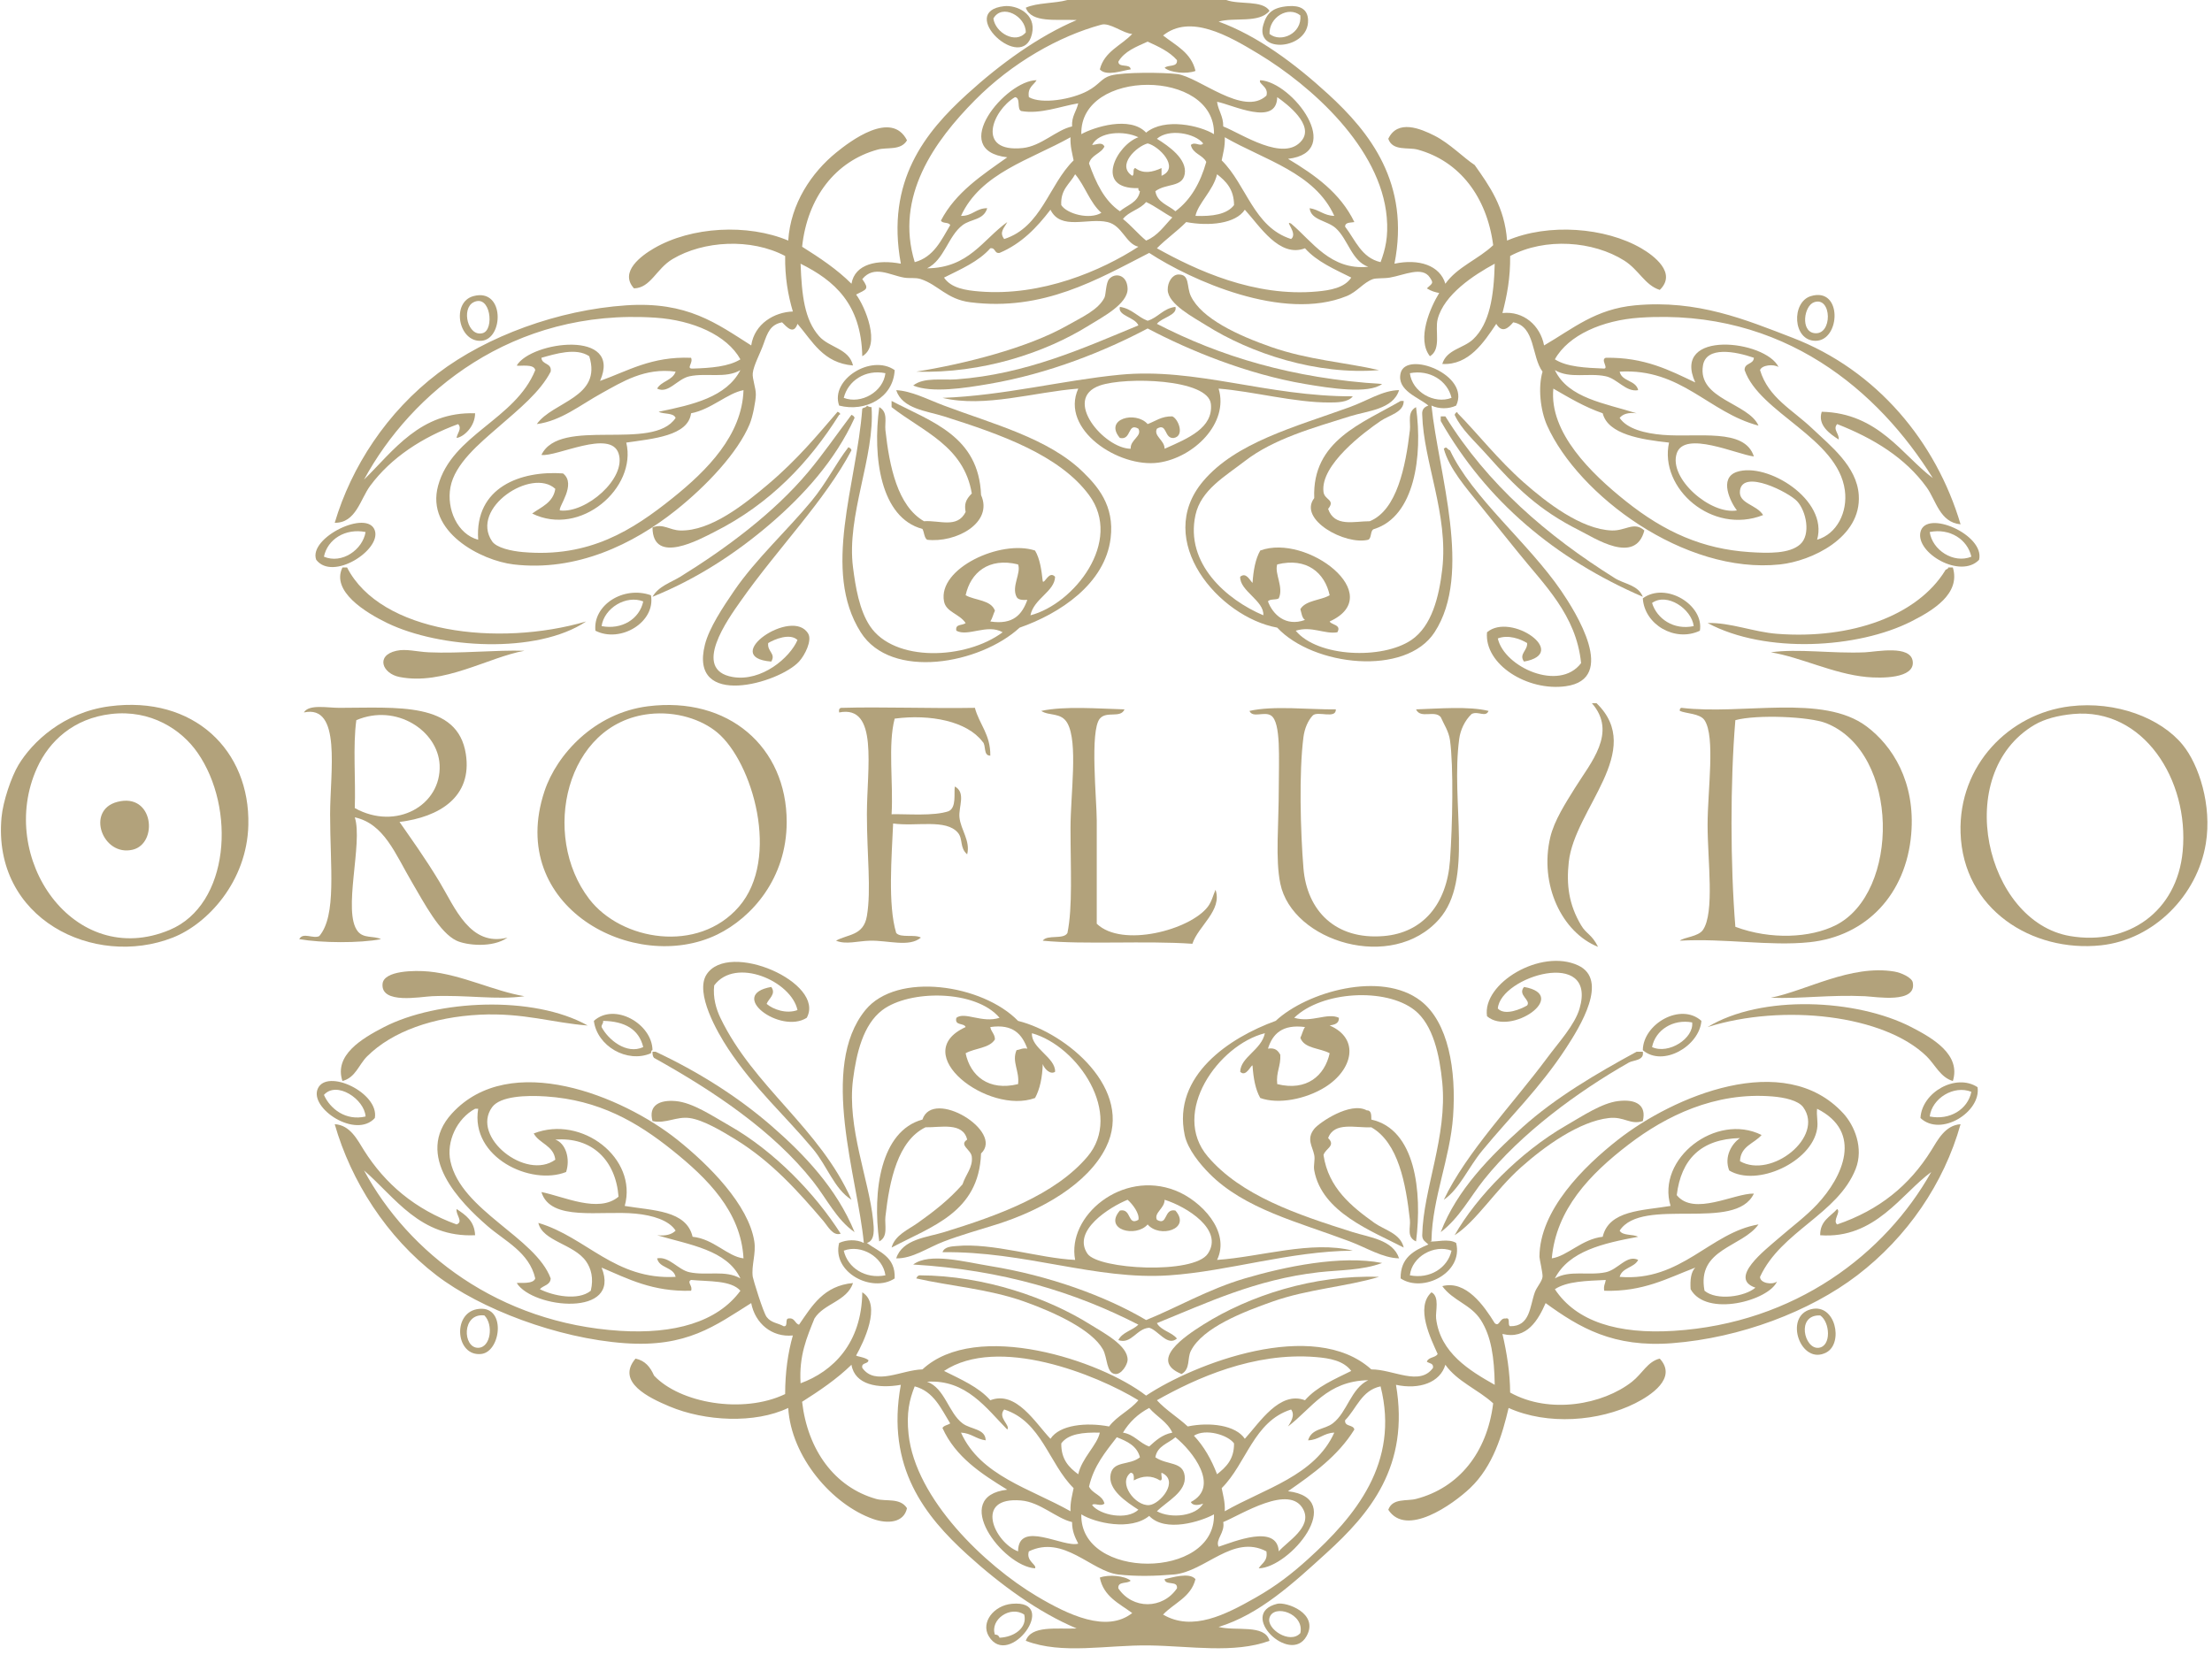 <?xml version="1.0" encoding="UTF-8"?>
<svg xmlns="http://www.w3.org/2000/svg" xmlns:xlink="http://www.w3.org/1999/xlink" version="1.1" id="Capa_1" x="0px" y="0px" width="353.48px" height="264.494px" viewBox="0 0 353.48 264.494" xml:space="preserve">
<g>
	<g>
		<path fill-rule="evenodd" clip-rule="evenodd" fill="#B2A27B" d="M160.472,0.986c1.921-0.209,5.192,1.16,4.437,4.437    C163.421,11.873,152.733,1.829,160.472,0.986z M158.746,2.958c0.305,2.273,3.559,4.167,5.176,2.218    C163.937,2.591,160.114,0.509,158.746,2.958z"></path>
		<path fill-rule="evenodd" clip-rule="evenodd" fill="#B2A27B" d="M205.827,0.986c1.854-0.15,3.146,0.42,3.204,2.219    c0.156,4.751-8.559,5.482-7.148,0.739C202.416,2.154,203.299,1.191,205.827,0.986z M202.869,5.423    c1.824,1.47,5.209-0.072,4.93-2.958C205.892,0.912,202.778,2.725,202.869,5.423z"></path>
		<path fill-rule="evenodd" clip-rule="evenodd" fill="#B2A27B" d="M146.421,59.406c7.564-1.215,17.766-3.748,24.157-7.395    c2.248-1.283,4.924-2.455,5.916-4.437c0.241-0.482,0.215-2.344,0.739-2.958c0.929-1.086,2.866-0.748,2.958,1.479    c0.102,2.481-4.115,4.638-6.163,5.916C167.038,56.376,156.95,59.739,146.421,59.406z"></path>
		<path fill-rule="evenodd" clip-rule="evenodd" fill="#B2A27B" d="M220.371,59.16c-9.928,0.845-20.518-2.684-27.608-7.149    c-2.01-1.265-6.105-3.389-6.162-5.669c-0.031-1.238,0.729-2.455,1.726-2.465c1.862-0.019,1.244,1.918,1.972,3.451    c1.71,3.604,7.558,6.295,12.818,8.134C209.035,57.532,214.98,57.923,220.371,59.16z"></path>
		<path fill-rule="evenodd" clip-rule="evenodd" fill="#B2A27B" d="M75.675,47.328c5.01-1.328,4.824,6.921,1.232,7.148    C73.223,54.709,72.073,48.282,75.675,47.328z M77.154,53.244c1.888-0.543,1.234-6.291-1.479-4.93    C73.66,49.325,74.771,53.93,77.154,53.244z"></path>
		<path fill-rule="evenodd" clip-rule="evenodd" fill="#B2A27B" d="M289.391,47.328c5.065-1.511,4.747,7.135,0.739,7.148    C286.447,54.489,286.223,48.272,289.391,47.328z M289.884,53.244c3.014,0.483,2.88-5.961,0-4.93    C288.275,48.89,287.712,52.896,289.884,53.244z"></path>
		<path fill-rule="evenodd" clip-rule="evenodd" fill="#B2A27B" d="M178.959,49.053c1.934,0.285,2.816,1.621,4.437,2.219    c1.697-0.521,2.462-1.975,4.438-2.219c0.369,1.334-2.196,1.703-2.958,2.712c10.028,5.172,21.654,8.747,35.988,9.613    c-2.168,1.645-8.297,0.682-12.324,0c-9.21-1.558-18.489-5.353-25.144-8.874c-6.769,3.587-15.755,7.235-25.39,8.874    c-3.912,0.666-9.116,1.476-12.078,0.247c1.668-1.365,4.664-0.821,6.902-0.986c11.193-0.828,20.392-5.041,29.087-8.627    C181.388,50.691,178.568,50.487,178.959,49.053z"></path>
		<path fill-rule="evenodd" clip-rule="evenodd" fill="#B2A27B" d="M134.096,64.83c-1.472-4.156,5.146-8.28,8.874-5.669    C142.752,63.605,138.253,65.91,134.096,64.83z M134.835,63.597c2.793,1.063,6.306-0.968,6.656-3.944    C138.269,58.998,135.502,60.879,134.835,63.597z"></path>
		<path fill-rule="evenodd" clip-rule="evenodd" fill="#B2A27B" d="M142.477,64.09c6.425,3.354,13.933,5.623,14.297,15.037    c2.002,4.455-4.047,7.7-8.627,7.148c-0.474-0.348-0.446-1.197-0.739-1.726c-6.715-1.781-7.989-11.522-6.902-19.473    c1.457,0.832,0.845,2.434,0.986,3.697c0.644,5.779,1.921,12.088,6.162,14.543c2.501-0.183,5.322,1.188,6.655-1.479    c-0.222-1.23-0.028-1.939,0.986-2.958c-1.271-7.603-7.845-9.904-12.818-13.804C142.477,64.747,142.477,64.418,142.477,64.09z"></path>
		<path fill-rule="evenodd" clip-rule="evenodd" fill="#B2A27B" d="M224.314,64.09c0.019,1.827-2.284,2.242-3.697,3.205    c-2.64,1.797-9.665,7.039-9.12,11.339c0.167,1.32,1.955,1.218,0.739,2.711c1.023,2.973,4.179,1.961,6.655,1.972    c4.348-1.787,5.727-8.744,6.409-14.543c0.157-1.333-0.467-2.909,0.986-3.697c1.093,7.896-0.25,17.451-6.656,19.473    c-0.738,0.166-0.373,1.435-0.985,1.726c-3.672,0.923-11.262-3.245-8.628-6.656c-0.374-9.217,7.719-11.964,13.804-15.529    C223.986,64.09,224.15,64.09,224.314,64.09z"></path>
		<path fill-rule="evenodd" clip-rule="evenodd" fill="#B2A27B" d="M133.849,65.815c0.283,0.087,0.625,0.434,0.247,0.493    c-4.716,7.511-11.002,14.234-19.966,18.734c-2.192,1.101-9.835,5.388-9.86-0.74c1.72-0.66,2.702,0.446,4.437,0.493    c4.899,0.134,10.362-4.275,14.05-7.395C127.462,73.421,130.735,69.429,133.849,65.815z"></path>
		<path fill-rule="evenodd" clip-rule="evenodd" fill="#B2A27B" d="M262.769,84.796c-1.435,5.541-7.961,1.199-10.353,0    c-6.564-3.291-10.166-6.883-14.79-12.079c-2.027-2.277-4.097-4.063-5.177-6.409c0.087-0.283,0.434-0.625,0.493-0.247    c3.181,3.22,6.431,7.417,10.6,11.092c3.499,3.085,9.122,7.491,14.05,7.642C259.782,84.863,261.12,83.298,262.769,84.796z"></path>
		<path fill-rule="evenodd" clip-rule="evenodd" fill="#B2A27B" d="M136.067,66.309c0.22,0.109,0.441,0.216,0.493,0.493    c-3.086,6.813-8.185,12.41-13.557,17.009c-5.366,4.594-11.688,8.755-18.734,11.585c0.981-1.711,2.951-2.286,4.437-3.205    c7.223-4.465,14.969-10.192,20.459-16.762C131.547,72.579,133.68,69.475,136.067,66.309z"></path>
		<path fill-rule="evenodd" clip-rule="evenodd" fill="#B2A27B" d="M230.23,66.555c0.247,0,0.493,0,0.739,0    c6.759,10.887,16.173,19.022,27.115,25.883c1.461,0.916,3.707,1.063,4.438,2.958c-14.045-6.086-24.972-15.291-32.292-28.101    C230.23,67.048,230.23,66.801,230.23,66.555z"></path>
		<path fill-rule="evenodd" clip-rule="evenodd" fill="#B2A27B" d="M135.575,71.485c0.219,0.109,0.44,0.216,0.492,0.493    c-4.268,8.092-11.803,15.688-17.748,24.157c-1.944,2.77-7.87,10.936-1.232,12.079c4.611,0.794,9.157-3.087,10.353-5.916    c-1.198-1.146-3.686-0.116-4.684,0.493c-0.166,1.397,1.269,1.666,0.493,2.958c-8.405-0.672,3.432-8.821,5.916-4.437    c0.607,1.071-0.508,3.379-1.479,4.437c-3.173,3.456-17.657,7.638-15.037-2.711c0.682-2.692,2.889-6.004,4.684-8.628    c3.432-5.02,8.482-9.648,12.325-14.297C132.076,77.189,133.532,74.131,135.575,71.485z"></path>
		<path fill-rule="evenodd" clip-rule="evenodd" fill="#B2A27B" d="M237.626,101.065c3.82-3.254,13.295,3.368,5.916,4.684    c-0.881-1.186,0.596-1.768,0.492-2.958c-1.09-0.678-3.047-1.38-4.683-0.74c1.03,4.601,9.834,8.565,13.311,3.944    c-0.782-7.733-5.918-12.521-10.106-17.748c-1.874-2.338-3.983-4.916-6.162-7.642c-2.076-2.597-4.81-5.69-5.67-8.874    c0.503-0.495,0.483,0.109,0.986,0.247c3.508,7.5,12.509,14.77,17.748,22.431c2.334,3.414,9.121,14.139,0.739,15.283    C244.071,110.529,237.165,106.2,237.626,101.065z"></path>
		<path fill-rule="evenodd" clip-rule="evenodd" fill="#B2A27B" d="M50.532,89.479c-1.312-3.517,8.207-8.16,9.367-4.684    C60.937,87.905,53.167,92.933,50.532,89.479z M51.765,88.986c2.887,1.213,6.192-1.121,6.655-3.944    C55.216,84.405,52.337,86.175,51.765,88.986z"></path>
		<path fill-rule="evenodd" clip-rule="evenodd" fill="#B2A27B" d="M316.259,89.479c-2.956,3.112-10.151-1.084-9.367-4.437    C307.759,81.342,317.235,85.504,316.259,89.479z M308.371,85.042c0.408,2.878,3.817,5.108,6.655,3.944    C314.409,86.221,311.585,84.396,308.371,85.042z"></path>
		<path fill-rule="evenodd" clip-rule="evenodd" fill="#B2A27B" d="M93.67,99.339c-7.892,5.271-23.367,4.329-31.798,0.247    c-3.416-1.654-9.006-5.071-7.148-8.874c0.246,0,0.493,0,0.739,0C60.828,101.182,79.576,103.453,93.67,99.339z"></path>
		<path fill-rule="evenodd" clip-rule="evenodd" fill="#B2A27B" d="M312.068,90.712c1.267,4.218-3.193,6.874-6.655,8.627    c-8.507,4.309-23.288,5.217-32.538,0.247c3.604-0.109,7.354,1.438,11.093,1.726c11.917,0.918,22.435-2.926,26.868-10.106    c0.062-0.268,0.49-0.167,0.493-0.493C311.575,90.712,311.822,90.712,312.068,90.712z"></path>
		<path fill-rule="evenodd" clip-rule="evenodd" fill="#B2A27B" d="M104.023,95.149c0.772,4.319-4.893,7.695-8.874,5.669    C94.717,96.734,99.616,93.584,104.023,95.149z M96.135,100.079c3.228,0.626,6.061-1.13,6.656-3.944    C100.037,95.055,96.547,97.205,96.135,100.079z"></path>
		<path fill-rule="evenodd" clip-rule="evenodd" fill="#B2A27B" d="M271.643,100.818c-3.97,1.883-8.858-0.966-9.12-5.176    C266.218,92.941,272.345,96.729,271.643,100.818z M264.001,96.381c0.769,2.533,3.483,4.384,6.655,3.698    C270.325,97.334,266.376,94.663,264.001,96.381z"></path>
		<path fill-rule="evenodd" clip-rule="evenodd" fill="#B2A27B" d="M254.388,112.404c0.246,0,0.493,0,0.739,0    c7.859,7.615-3.509,16.841-4.437,25.39c-0.395,3.628-0.005,6.77,1.972,10.106c0.845,1.427,1.694,1.415,2.712,3.451    c-5.761-2.291-9.42-9.931-7.642-17.501c0.637-2.711,2.513-5.579,3.943-7.888C254.195,121.898,258.491,117.128,254.388,112.404z"></path>
		<path fill-rule="evenodd" clip-rule="evenodd" fill="#B2A27B" d="M17.501,112.897c13.482-1.774,22.474,7.057,22.185,18.98    c-0.219,9.03-6.521,15.818-12.079,17.995c-12.58,4.927-28.855-2.985-27.361-19.227c0.237-2.576,1.569-6.479,2.711-8.381    C5.136,118.64,10.085,113.873,17.501,112.897z M5.916,122.757c-6.497,14.338,5.89,32.303,21.199,25.883    c9.597-4.024,10.622-19.476,4.437-28.348c-2.567-3.683-7.462-6.902-13.804-6.163C11.752,114.829,7.865,118.455,5.916,122.757z"></path>
		<path fill-rule="evenodd" clip-rule="evenodd" fill="#B2A27B" d="M103.53,112.897c12.878-1.635,22.185,6.508,22.185,18.487    c0,9.049-5.606,15.322-11.092,17.995c-13.196,6.428-33.784-4.401-27.608-22.925C88.971,120.587,94.993,113.98,103.53,112.897z     M94.163,143.709c5.122,6.676,17.399,8.736,23.91,1.232c6.696-7.717,2.19-23.14-3.451-27.854    c-2.504-2.092-6.572-3.436-10.846-2.958C90.412,115.625,86.336,133.509,94.163,143.709z"></path>
		<path fill-rule="evenodd" clip-rule="evenodd" fill="#B2A27B" d="M330.803,112.897c7.362-0.885,14.487,1.873,17.994,6.163    c2.595,3.173,4.698,9.667,3.697,15.776c-1.354,8.277-8.288,15.367-16.762,16.269c-10.97,1.168-22.044-5.729-22.432-17.995    C312.96,122.314,321.085,114.064,330.803,112.897z M325.133,115.855c-13.299,7.821-7.862,31.472,5.67,33.77    c9.237,1.569,17.093-3.877,17.994-13.557c1.063-11.412-6.296-22.977-17.501-21.938    C328.881,114.353,326.71,114.928,325.133,115.855z"></path>
		<path fill-rule="evenodd" clip-rule="evenodd" fill="#B2A27B" d="M63.843,131.384c1.701,2.464,4.008,5.623,6.409,9.614    c2.461,4.09,4.877,10.398,10.846,8.874c-2.402,1.698-6.599,1.216-8.135,0.493c-2.693-1.269-5.108-5.894-7.148-9.367    c-2.683-4.569-4.432-9.32-9.121-10.353c1.348,4.088-2.023,15.169,0.493,18.241c0.958,1.17,2.492,0.652,3.697,1.232    c-3.359,0.656-9.494,0.622-13.064,0c0.591-1.173,2.222,0.004,3.205-0.493c2.791-3.301,1.726-11.047,1.726-19.473    c0-6.744,1.875-17.585-4.19-16.269c0.794-1.35,3.708-0.739,5.669-0.739c9.17,0,18.919-1.028,20.213,7.395    C75.495,127.392,70.203,130.605,63.843,131.384z M70.252,122.264c-0.264-5.443-6.923-9.873-13.311-7.148    c-0.569,4.197-0.086,9.445-0.247,14.051C63.315,132.849,70.564,128.7,70.252,122.264z"></path>
		<path fill-rule="evenodd" clip-rule="evenodd" fill="#B2A27B" d="M155.788,113.144c0.709,2.659,2.503,4.234,2.465,7.641    c-1.172,0.021-0.623-1.678-1.232-2.218c-2.484-3.283-8.349-4.449-14.051-3.698c-1.103,4.156-0.199,10.318-0.493,15.283    c2.348-0.063,6.775,0.339,9.121-0.493c1.28-0.566,0.813-2.915,0.985-3.944c1.822,0.991,0.573,3.254,0.74,4.93    c0.197,1.986,1.779,3.753,1.232,5.916c-1.243-1.069-0.625-2.436-1.479-3.451c-1.895-2.252-6.66-0.958-10.353-1.479    c-0.223,5.242-0.868,13.022,0.492,17.501c0.722,0.841,2.966,0.157,3.944,0.74c-1.862,1.583-5.25,0.423-8.135,0.493    c-1.96,0.047-3.841,0.664-5.422,0c1.863-1.063,4.393-0.757,4.93-3.944c0.716-4.253,0-9.675,0-16.269    c0-7.375,1.904-17.534-4.438-16.269c-0.084-0.495,0.051-0.771,0.493-0.739C140.87,112.958,148.747,113.271,155.788,113.144z"></path>
		<path fill-rule="evenodd" clip-rule="evenodd" fill="#B2A27B" d="M179.698,113.39c-0.63,1.486-2.866,0.197-3.944,1.479    c-1.625,1.936-0.492,12.97-0.492,16.269c0,6.565,0,11.975,0,16.516c4.05,3.902,14.926,0.985,17.747-2.712    c0.639-0.836,0.857-1.882,1.233-2.711c1.132,3.283-2.758,5.776-3.698,8.627c-7.609-0.528-17.183,0.165-23.91-0.492    c0.691-1.034,3.328-0.123,3.944-1.233c0.848-4.117,0.492-10.211,0.492-16.762c0.001-5.477,1.229-13.65-0.492-16.762    c-0.992-1.792-2.945-1.126-4.19-1.972C170.125,112.823,175.53,113.28,179.698,113.39z"></path>
		<path fill-rule="evenodd" clip-rule="evenodd" fill="#B2A27B" d="M213.469,113.39c0.049,1.61-2.939,0.183-3.697,0.986    c-0.755,0.802-1.297,2.054-1.479,3.451c-0.733,5.628-0.475,15.164,0,20.953c0.557,6.777,5.1,11.485,12.818,10.846    c6.303-0.521,10.096-5.152,10.6-12.078c0.405-5.575,0.583-15.083,0-19.227c-0.203-1.445-0.987-2.564-1.479-3.697    c-0.987-1.173-3.24,0.331-3.943-1.233c3.596-0.118,8.417-0.534,11.585,0.247c-0.469,1.106-1.679-0.049-2.711,0.493    c-1.12,1.071-1.786,2.577-1.973,3.944c-1.396,10.243,2.334,22.543-3.204,28.841c-7.507,8.536-23.479,3.611-25.39-5.67    c-0.815-3.957-0.246-9.209-0.246-15.283c0-4.624,0.38-10.513-1.232-11.585c-1.079-0.717-2.94,0.454-3.451-0.74    C203.502,112.752,209.311,113.448,213.469,113.39z"></path>
		<path fill-rule="evenodd" clip-rule="evenodd" fill="#B2A27B" d="M268.438,150.365c0.647-0.569,2.94-0.618,3.697-1.726    c1.889-2.768,0.739-11.094,0.739-16.762c0-5.566,1.272-14.125-0.493-16.762c-0.727-1.086-2.957-1.038-3.943-1.479    c-0.04-0.287,0.054-0.438,0.246-0.493c9.809,1.188,22.561-2.276,29.58,2.958c4.115,3.068,7.87,8.862,7.148,17.255    c-0.821,9.55-7.126,16.311-16.269,17.255C282.758,151.271,275.721,149.962,268.438,150.365z M293.335,147.899    c10.273-5.149,10.323-27.554-1.479-32.291c-2.718-1.091-11.164-1.416-14.543-0.493c-0.831,9.882-0.806,23.146,0,33.031    C282.985,150.26,289.311,149.917,293.335,147.899z"></path>
		<path fill-rule="evenodd" clip-rule="evenodd" fill="#B2A27B" d="M18.734,128.18c5.847-1.543,6.585,6.665,2.465,7.642    C16.382,136.963,13.677,129.515,18.734,128.18z"></path>
		<path fill-rule="evenodd" clip-rule="evenodd" fill="#B2A27B" d="M128.919,162.689c-4.201,2.683-12.787-3.678-5.669-4.93    c0.839,1.145-0.468,1.896-0.74,2.712c1.039,0.877,3.134,1.646,4.93,0.985c-0.975-4.628-9.897-8.548-13.311-3.943    c-0.228,1.935,0.318,3.782,0.986,5.176c5.289,11.041,15.89,17.617,20.952,29.087c-2.77-1.753-3.839-5.343-6.162-8.134    c-4.375-5.258-9.312-9.594-13.558-16.022c-1.741-2.638-5.32-8.9-3.451-11.832C116.409,150.278,131.973,157.082,128.919,162.689z"></path>
		<path fill-rule="evenodd" clip-rule="evenodd" fill="#B2A27B" d="M230.724,191.776c3.605-7.59,11.07-15.324,16.516-22.678    c1.843-2.488,4.413-5.264,5.177-7.888c2.847-9.783-12.666-5.151-13.064,0c1.131,1.211,3.73,0.07,4.683-0.493    c0.668-0.863-1.589-1.665-0.492-2.958c7.385,1.311-2.099,7.941-5.916,4.684c-0.811-5.266,8.607-10.879,14.543-8.135    c4.965,2.296,0.354,9.759-1.972,13.312c-4.148,6.334-8.823,10.825-13.312,16.269C234.58,186.686,233.248,190.04,230.724,191.776z"></path>
		<path fill-rule="evenodd" clip-rule="evenodd" fill="#B2A27B" d="M93.917,163.922c-5.487-0.401-10.262-2.073-17.255-1.726    c-7.35,0.367-13.949,2.631-17.995,6.656c-1.354,1.347-1.845,3.396-3.944,3.943c-1.368-4.113,3.053-6.772,6.655-8.627    C69.796,159.834,85.177,159.032,93.917,163.922z"></path>
		<path fill-rule="evenodd" clip-rule="evenodd" fill="#B2A27B" d="M312.068,172.796c-1.985-0.58-2.835-2.62-4.19-3.943    c-6.78-6.619-22.893-8.484-35.003-4.684c8.654-5.255,23.843-4.478,32.538,0C308.929,165.979,313.378,168.59,312.068,172.796z"></path>
		<path fill-rule="evenodd" clip-rule="evenodd" fill="#B2A27B" d="M104.27,167.866c-0.24,0.007-0.191,0.302-0.247,0.493    c-3.818,1.646-8.615-1.151-9.121-5.177C98.204,160.202,104.215,163.654,104.27,167.866z M96.381,163.183    c0.055,0.466-0.278,0.544-0.247,0.986c1.048,2.003,3.968,4.449,6.656,3.204C102.103,164.527,99.85,163.247,96.381,163.183z"></path>
		<path fill-rule="evenodd" clip-rule="evenodd" fill="#B2A27B" d="M271.889,163.183c-0.334,4.036-6.147,7.425-9.366,4.684    C262.576,163.654,268.588,160.202,271.889,163.183z M264.001,167.373c2.657,1.221,6.709-1.411,6.409-3.943    C267.364,162.85,264.541,164.625,264.001,167.373z"></path>
		<path fill-rule="evenodd" clip-rule="evenodd" fill="#B2A27B" d="M104.27,168.112c0.164,0,0.329,0,0.493,0    c6.791,3.184,13.11,7.167,18.488,11.832c5.281,4.583,10.482,10.06,13.311,17.009c-2.875-1.985-4.447-5.341-6.655-8.135    c-6.397-8.092-15.902-14.441-25.39-19.72C104.324,168.879,104.251,168.542,104.27,168.112z"></path>
		<path fill-rule="evenodd" clip-rule="evenodd" fill="#B2A27B" d="M261.782,168.112c0.247,0,0.493,0,0.74,0    c0.271,1.433-1.532,1.336-2.219,1.726c-8.202,4.661-17.275,11.347-23.171,18.734c-2.203,2.761-3.902,6.089-6.902,8.381    c2.582-6.776,7.942-12.153,13.064-16.762c5.296-4.765,11.872-8.614,18.241-12.079C261.618,168.112,261.7,168.112,261.782,168.112z    "></path>
		<path fill-rule="evenodd" clip-rule="evenodd" fill="#B2A27B" d="M59.899,178.712c-3.028,3.372-10.484-1.541-9.121-4.684    C52.219,170.712,60.63,174.686,59.899,178.712z M51.765,175.015c0.985,2.235,3.504,4.197,6.655,3.451    C58.251,175.703,53.792,172.719,51.765,175.015z"></path>
		<path fill-rule="evenodd" clip-rule="evenodd" fill="#B2A27B" d="M316.013,173.782c0.604,3.923-5.846,8.008-9.121,4.93    C307.105,174.59,312.567,171.51,316.013,173.782z M308.371,178.466c3.205,0.638,6.083-1.133,6.655-3.944    C312.234,173.404,308.738,175.546,308.371,178.466z"></path>
		<path fill-rule="evenodd" clip-rule="evenodd" fill="#B2A27B" d="M134.342,197.2c-1.245,0.426-2.088-1.24-2.711-1.973    c-3.967-4.659-8.271-9.506-14.05-13.064c-2.174-1.338-5.191-3.153-7.395-3.451c-2.109-0.284-3.746,0.934-5.916,0.493    c-0.697-2.573,1.195-3.424,3.697-3.204c2.728,0.239,5.788,2.325,8.627,3.943C123.732,184.012,130.285,190.809,134.342,197.2z"></path>
		<path fill-rule="evenodd" clip-rule="evenodd" fill="#B2A27B" d="M262.522,179.205c-2.054,0.638-2.95-0.771-5.423-0.493    c-4.748,0.534-10.312,4.551-14.051,7.889c-4.166,3.718-7.127,8.62-10.6,10.846c3.531-6.231,10.488-13.312,17.748-17.502    c2.774-1.601,5.767-3.622,8.381-3.943C261.445,175.648,263.154,176.639,262.522,179.205z"></path>
		<path fill-rule="evenodd" clip-rule="evenodd" fill="#B2A27B" d="M156.773,184.382c-0.341,9.437-7.914,11.641-14.297,15.036    c0.53-2,2.674-2.867,4.19-3.943c2.571-1.825,5.004-3.714,7.148-6.163c0.505-1.58,1.688-2.704,1.479-4.437    c-0.138-1.146-2.099-1.826-0.739-2.712c-0.671-2.861-4.286-1.915-6.656-1.972c-4.409,2.141-5.756,8.439-6.408,14.297    c-0.146,1.313,0.485,3.184-0.986,3.944c-1.113-7.997,0.208-17.657,6.902-19.474C149.063,173.892,160.516,180.846,156.773,184.382z    "></path>
		<path fill-rule="evenodd" clip-rule="evenodd" fill="#B2A27B" d="M226.287,198.433c-1.559-0.686-0.849-2.218-0.986-3.451    c-0.644-5.771-1.837-12.327-6.162-14.79c-2.51,0.128-5.931-0.945-6.902,1.726c1.282,1.253-0.438,1.646-0.739,2.711    c0.778,5.251,4.471,8.222,8.134,10.847c1.56,1.117,4.172,1.666,4.684,3.943c-5.098-2.658-13.063-5.604-14.297-12.325    c-0.155-0.848,0.16-1.646,0-2.465c-0.27-1.382-1.308-2.55,0-4.19c0.79-0.991,5.767-4.391,8.381-2.958    c0.763-0.022,0.735,0.745,0.74,1.479C226.185,180.504,227.296,190.458,226.287,198.433z"></path>
		<path fill-rule="evenodd" clip-rule="evenodd" fill="#B2A27B" d="M183.149,211.004c4.736-1.896,9.932-4.937,15.775-6.655    c6.4-1.883,15.346-3.758,21.938-2.466c-3.222,1.205-6.839,1.107-10.106,1.479c-10.101,1.15-17.992,4.942-25.882,8.135    c0.681,1.209,2.359,1.419,3.204,2.465c-1.527,1.318-3.004-1.341-4.437-1.726c-2.036,0.133-2.844,2.7-4.931,1.972    c0.625-1.265,2.247-1.532,3.205-2.465c-10.04-5.161-21.642-8.76-35.989-9.613c2.62-1.959,8.205-0.423,12.325,0.246    C167.533,203.883,176.632,207.137,183.149,211.004z"></path>
		<path fill-rule="evenodd" clip-rule="evenodd" fill="#B2A27B" d="M146.421,204.349c0.109-0.22,0.217-0.441,0.493-0.493    c10.47,0.03,20.595,3.646,27.361,7.888c2.119,1.329,6.019,3.354,5.916,5.67c-0.032,0.719-0.979,2.315-1.972,2.218    c-1.452-0.142-1.229-2.62-1.973-3.943c-1.753-3.118-7.604-5.875-12.571-7.642C157.962,206.014,151.747,205.569,146.421,204.349z"></path>
		<path fill-rule="evenodd" clip-rule="evenodd" fill="#B2A27B" d="M220.371,204.102c-5.2,1.575-11.339,1.941-17.009,3.944    c-4.571,1.614-11.173,4.137-13.064,7.888c-0.602,1.192-0.039,2.872-1.479,3.697c-5.311-2.156,0.551-6.057,3.451-7.888    C199.615,207.105,209.948,203.732,220.371,204.102z"></path>
		<path fill-rule="evenodd" clip-rule="evenodd" fill="#B2A27B" d="M76.168,209.278c4.812-0.94,3.968,6.792,0.739,7.148    C72.867,216.872,72.245,210.045,76.168,209.278z M76.415,215.44c2.041-0.037,2.456-3.752,0.986-5.176    C73.75,209.846,73.921,215.486,76.415,215.44z"></path>
		<path fill-rule="evenodd" clip-rule="evenodd" fill="#B2A27B" d="M289.391,209.278c3.935-1.005,5.24,5.425,2.465,6.902    C287.753,218.363,284.977,210.405,289.391,209.278z M290.623,215.44c2.078-0.242,1.814-4.14,0.246-5.176    C286.974,210.114,288.323,215.709,290.623,215.44z"></path>
		<path fill-rule="evenodd" clip-rule="evenodd" fill="#B2A27B" d="M161.704,256.359c7.783-0.706-0.486,10.564-3.698,5.177    C156.695,259.337,158.795,256.624,161.704,256.359z M158.992,261.29c0.424-0.014,0.632,0.189,0.739,0.492    c2.316-0.093,4.474-1.57,3.944-3.697C161.435,256.579,158.166,258.907,158.992,261.29z"></path>
		<path fill-rule="evenodd" clip-rule="evenodd" fill="#B2A27B" d="M204.102,256.359c1.404-0.346,6.733,1.496,4.684,5.177    C206.183,266.209,197.673,257.944,204.102,256.359z M202.869,258.578c-0.554,1.799,3.287,4.308,4.93,2.465    C208.475,257.897,203.56,256.337,202.869,258.578z"></path>
		<path fill-rule="evenodd" clip-rule="evenodd" fill="#B2A27B" d="M170.578,0c8.463,0,16.926,0,25.389,0    c2.087,0.79,5.767-0.015,6.902,1.726c-1.648,2.053-5.64,0.991-8.135,1.726c6.253,2.275,12.23,6.759,17.502,11.585    c6.649,6.087,13.146,14.263,10.6,27.115c3.902-0.832,7.262,0.267,8.134,3.205c1.903-2.698,5.288-3.915,7.642-6.163    c-1.005-7.709-5.358-13.447-12.078-15.283c-1.509-0.413-3.995,0.287-4.684-1.726c1.486-3.149,5.138-1.64,7.396-0.493    c2.437,1.238,4.686,3.569,6.408,4.684c2.378,3.374,4.785,6.718,5.177,12.079c6.611-2.838,15.728-2.092,21.445,1.232    c1.975,1.148,5.751,3.94,2.958,6.655c-2.383-0.752-3.316-3.193-5.669-4.684c-4.957-3.138-12.638-3.732-18.241-0.739    c0.043,3.494-0.516,6.387-1.232,9.121c3.366-0.364,6.041,1.979,6.655,5.176c4.653-2.708,8.206-5.818,14.544-6.409    c9.991-0.931,17.677,2.305,25.143,5.176c13.526,5.202,22.975,16.675,26.868,29.827c-3.333-0.315-3.907-3.816-5.423-5.916    c-3.396-4.707-8.454-7.816-14.297-10.106c-0.741,0.865,0.342,1.483,0.246,2.465c-1.375-0.873-3.423-2.287-2.711-4.437    c9.07,0.214,12.9,6.984,17.748,10.6c-8.537-13.753-23.795-27.181-46.835-25.636c-5.961,0.4-11.404,2.785-13.558,6.656    c1.901,1.221,4.889,1.355,7.888,1.479c0.702-0.1-0.635-1.446,0.247-1.726c6.182-0.102,10.174,1.987,14.297,3.944    c-3.874-8.527,11.258-6.774,13.311-2.465c-0.818-0.513-2.683-0.32-2.958,0.493c1.349,4.445,5.137,6.274,8.381,9.367    c2.835,2.702,7.091,5.99,7.396,10.6c0.452,6.843-7.598,10.56-12.571,11.092c-15.313,1.641-32.25-11.105-37.222-22.185    c-1.102-2.455-1.479-6.163-0.739-8.627c-1.789-2.402-1.118-7.264-4.684-7.888c-0.822,0.976-1.791,1.767-2.712,0.247    c-1.954,2.895-4.362,6.647-8.627,6.409c0.702-2.331,3.384-2.482,4.93-3.944c2.637-2.494,3.316-6.854,3.451-12.079    c-3.383,1.825-8.111,4.941-9.121,8.874c-0.464,1.81,0.627,4.814-1.232,5.916c-2.177-2.762,0.083-7.837,1.479-10.106    c-0.603-0.131-1.194-0.254-1.972-0.74c0.963-0.883,1.082-0.814,0.492-1.725c-1.216-1.877-4.117-0.392-6.408,0    c-0.921,0.157-2.176,0.053-2.712,0.246c-1.529,0.553-2.484,2.016-4.19,2.712c-10.131,4.133-24.912-2.561-31.552-6.902    c-8.263,4.241-16.938,9.363-28.595,7.888c-3.758-0.476-5.102-2.775-7.888-3.698c-0.905-0.3-1.758-0.078-2.711-0.246    c-2.264-0.4-4.796-2.042-6.656,0.246c1.19,1.661,0.656,1.609-0.985,2.465c1.415,1.895,4.056,8.096,0.985,9.86    c-0.169-8.348-4.438-12.092-9.86-14.79c0.194,5.071,0.619,8.933,2.958,11.585c1.638,1.858,4.77,1.944,5.423,4.684    c-4.778-0.398-6.479-3.874-8.874-6.655c-0.632,1.84-1.752,0.449-2.465-0.247c-1.866,0.375-2.317,1.623-2.958,3.451    c-0.533,1.52-1.598,3.43-1.726,4.684c-0.093,0.911,0.513,2.344,0.493,3.451c-0.018,0.987-0.474,3.45-0.986,4.684    c-1.894,4.559-6.877,9.86-11.832,13.804c-6.773,5.391-15.85,9.809-25.882,8.627c-5.226-0.615-14.081-5.216-12.079-12.571    c2.241-8.233,12.313-10.531,15.529-18.487c-0.195-1.096-2.57-0.563-2.958-0.74c2.313-3.89,16.972-5.797,13.311,2.465    c4.482-1.598,8.213-3.947,14.543-3.697c0.396,0.812-0.857,1.744,0.247,1.726c2.949-0.092,5.766-0.314,7.642-1.479    c-2.153-3.871-7.596-6.256-13.558-6.656C81.851,49.243,65.67,62.834,58.174,76.662c4.697-4.59,8.985-10.896,17.748-10.6    c-0.011,2.128-1.807,3.777-2.958,3.944c0.076-0.75,0.918-1.474,0.247-2.218c-5.702,2.096-10.7,5.341-14.05,9.86    c-1.592,2.146-2.281,5.97-5.67,5.916c2.653-8.95,8.324-17.693,16.516-23.911c7.807-5.925,19.181-10.116,30.073-10.846    c9.775-0.656,14.429,2.903,19.966,6.409c0.523-3.474,3.698-5.325,6.655-5.423c-0.771-2.597-1.278-5.459-1.232-8.874    c-5.455-2.883-13.046-2.459-17.995,0.493c-2.625,1.566-3.49,4.623-6.162,4.683c-2.398-2.639,1.195-5.241,3.204-6.409    c5.988-3.481,14.974-3.953,21.446-1.232c0.378-5.92,3.738-10.867,7.642-14.051c2.241-1.828,8.865-6.855,11.338-1.972    c-0.989,1.676-3.144,1.058-4.683,1.479c-6.747,1.843-11.237,7.667-12.079,15.529c2.824,1.777,5.589,3.613,7.888,5.916    c0.54-3.195,4.182-3.913,7.889-3.205c-2.438-13.262,3.937-21.048,10.6-27.115c5.337-4.861,11.423-9.25,17.501-11.832    c-3.217-0.152-7.258,0.52-8.135-1.972C165.731,0.413,168.521,0.572,170.578,0z M176.001,3.944    c-6.763,1.826-14.285,6.087-20.213,12.079c-6.419,6.487-12.842,15.355-9.613,25.882c3.04-0.822,4.229-3.494,5.669-5.916    c-0.208-0.531-1.271-0.208-1.479-0.739c2.372-4.53,6.561-7.243,10.599-10.106c-9.606-1.092-0.212-12.322,4.684-12.325    c-0.489,0.825-1.483,1.146-1.232,2.711c2.066,1.183,6.861,0.351,9.367-0.986c1.908-1.018,2.209-2.045,3.697-2.465    c2.045-0.578,8.425-0.507,10.6-0.247c3.465,0.414,10.636,6.885,14.297,3.451c0.423-1.418-1.385-1.89-0.985-2.465    c5.191,0.318,13.589,11.504,4.437,12.572c4.31,2.592,8.354,5.45,10.6,10.106c-0.614,0.125-1.487-0.008-1.479,0.739    c1.646,2.134,2.598,4.962,5.67,5.669c0.756-2.045,1.255-4.035,0.986-7.148c-0.961-11.144-12.049-21.032-20.46-26.129    c-4.987-3.022-10.972-6.397-15.283-2.958c2.018,1.598,4.5,2.73,5.177,5.669c-1.436,0.547-4.013,0.282-4.93-0.493    c0.523-0.545,2.095-0.042,1.972-1.233c-1.188-1.358-2.935-2.159-4.684-2.958c-1.812,0.818-3.72,1.539-4.684,3.205    c0.025,1.043,1.902,0.235,1.973,1.232c-1.285,0.159-3.903,1.176-4.931,0c0.724-2.892,3.427-3.804,5.177-5.669    C179.515,5.37,177.389,3.569,176.001,3.944z M172.796,21.445c2.003-1.111,7.78-2.978,10.354-0.246    c2.948-2.429,8.631-1.128,10.846,0.246C194.251,10.933,172.534,10.93,172.796,21.445z M163.43,23.664    c2.967-0.302,5.43-2.939,7.888-3.451c-0.091-1.651,0.704-2.418,0.986-3.697c-2.854,0.475-6.058,1.774-9.121,1.232    c-0.738-0.33-0.022-2.114-0.986-2.219C158.552,17.7,155.947,24.426,163.43,23.664z M194.488,16.269    c0.191,1.452,1.01,2.276,0.986,3.944c2.916,1.144,9.745,5.821,12.571,2.219c1.931-2.461-2.264-5.729-3.944-6.902    C204.016,20.295,196.882,16.716,194.488,16.269z M174.521,23.171c0.826-0.06,1.554-0.53,1.973,0.247    c-0.559,1.167-2.124,1.327-2.466,2.711c1.104,3.087,2.439,5.942,4.931,7.642c1.143-0.994,2.899-1.373,3.204-3.205    c-0.192-0.054-0.286-0.207-0.246-0.493c-7.199,0.195-3.474-6.91,0-8.134C179.604,20.831,175.604,21.026,174.521,23.171z     M184.875,22.185c1.872,1.154,4.893,3.242,4.437,5.669c-0.4,2.13-2.966,1.42-4.684,2.711c0.305,1.832,2.062,2.211,3.205,3.205    c2.452-1.82,3.99-4.555,4.93-7.888c-0.578-1.147-2.163-1.288-2.465-2.711c0.687-0.603,1.5,0.349,1.972-0.247    C190.936,21.271,186.76,20.511,184.875,22.185z M160.472,38.208c5.976-1.912,7.114-8.662,11.092-12.572    c-0.224-1.172-0.56-2.234-0.493-3.697c-6.421,3.603-14.345,5.704-17.501,12.571c1.84,0.032,2.379-1.236,4.19-1.232    c-0.586,1.942-2.577,1.68-3.944,2.711c-2.319,1.751-2.908,5.551-5.669,6.902c6.675-0.063,8.897-4.578,12.817-7.395    C160.479,36.467,159.622,37.105,160.472,38.208z M206.32,35.743c3.386,2.858,6.306,7.498,12.325,6.902    c-2.639-0.917-3.225-4.388-5.177-6.163c-1.39-1.264-3.972-1.259-4.19-3.205c1.508,0.218,2.26,1.191,3.944,1.232    c-3.123-6.902-11.138-8.912-17.502-12.571c0.066,1.463-0.269,2.525-0.493,3.697c3.972,3.917,5.104,10.672,11.093,12.572    C207.479,37.299,205.129,35.127,206.32,35.743z M183.396,22.924c-1.777,0.47-5.031,3.503-2.465,5.177    c0.426-0.149-0.019-1.169,0.493-1.232c1.315,0.988,2.764,0.64,4.19,0c0,0.411,0,0.821,0,1.232    C188.653,26.795,185.159,23.321,183.396,22.924z M169.592,32.785c0.916,1.421,4.531,2.37,6.409,1.232    c-1.84-1.612-2.604-4.299-4.19-6.163C170.977,29.403,169.444,30.254,169.592,32.785z M191.037,34.51    c2.726,0.096,5.021-0.238,6.163-1.725c-0.01-2.538-1.284-3.811-2.712-4.93C193.876,30.463,191.444,32.512,191.037,34.51z     M183.149,32.292c-0.951,1.186-2.772,1.5-3.697,2.711c1.326,1.056,2.392,2.373,3.697,3.451c1.87-0.759,2.897-2.361,4.19-3.698    C185.894,33.984,184.666,32.993,183.149,32.292z M176.986,35.496c-3.167-0.734-7.461,1.4-9.12-1.972    c-2.175,2.838-4.61,5.414-8.135,6.902c-0.873,0.134-0.605-0.873-1.479-0.739c-1.889,2.137-4.713,3.339-7.396,4.684    c1.143,1.707,3.496,2.04,5.67,2.218c9.932,0.815,19.521-3.336,25.39-7.148C179.881,38.959,179.355,36.045,176.986,35.496z     M189.559,35.496c-1.466,1.493-3.22,2.696-4.684,4.19c6.236,3.479,15.566,7.84,25.636,6.902c2.031-0.189,4.342-0.57,5.423-2.218    c-2.683-1.344-5.506-2.546-7.395-4.684c-4.105,1.567-7.247-3.591-9.614-6.163C197.457,35.775,193.186,36.185,189.559,35.496z     M94.163,56.941c-2.106-1.424-5.431-0.366-7.642,0.247c0.064,1.168,1.701,0.764,1.479,2.218c-1.703,3.273-5.011,5.938-8.381,8.874    c-2.972,2.589-6.947,5.836-7.642,9.614c-0.642,3.485,1.116,7.498,4.437,8.381c-0.581-8.416,6.839-11.083,13.557-10.6    c2.232,1.739-0.846,5.418-0.493,5.916c4.148,0.502,10.692-5.132,9.367-9.121c-1.298-3.907-9.933,0.599-12.325,0.247    c2.959-6.161,17.799-0.442,21.445-5.916c-0.352-0.88-1.921-0.543-2.711-0.986c5.455-1.118,10.815-2.332,13.064-6.655    c-2.36,1.382-5.395,0.403-8.134,0.986c-1.979,0.421-3.359,2.861-5.177,1.972c0.676-1.214,2.48-1.3,2.958-2.712    c-4.923-0.674-8.53,1.632-11.832,3.451c-3.426,1.888-6.487,4.429-10.353,4.93C88.322,64.178,96.252,63.563,94.163,56.941z     M272.136,58.42c-0.899,5.401,7.278,5.99,8.874,9.613c-8.005-2.104-12.324-9.201-22.186-8.627    c0.354,1.619,2.605,1.339,2.958,2.958c-1.925,0.366-3.328-1.825-5.176-2.218c-2.795-0.595-5.713,0.445-8.135-0.986    c2.141,4.515,8.014,5.297,13.064,6.902c-1.313-0.164-2.196,0.104-2.712,0.739c1.176,1.748,4.028,2.476,6.902,2.711    c5.591,0.459,13.093-1.149,14.544,3.451c-2.696-0.316-11.088-4.216-12.325-0.493c-1.331,4.007,5.407,9.848,9.613,9.121    c-0.979-1.275-2.969-5.172,0-6.163c4.812-1.605,14.664,4.449,12.818,10.846c3.192-0.928,4.9-4.447,4.437-7.888    c-1.133-8.401-13.624-12.331-16.022-19.227c-0.046-1.197,1.439-0.862,1.479-1.972C277.324,56.168,272.657,55.286,272.136,58.42z     M110.432,66.062c-0.459,3.622-6.088,4.061-10.353,4.684c1.745,7.242-7.318,15.152-15.037,11.339    c1.481-1.066,3.356-1.738,3.697-3.944c-3.74-3.458-13.693,3.069-10.106,8.381c0.705,1.043,3.061,1.561,4.93,1.726    c10.64,0.936,17.546-3.528,23.91-8.628c5.558-4.453,11.111-10.071,11.339-17.255C116.233,62.84,113.682,65.438,110.432,66.062z     M259.811,80.112c6.198,4.946,12.265,7.635,19.72,8.135c3.114,0.208,6.432,0.274,8.135-1.233c1.737-1.537,0.994-5.303-0.493-6.902    c-1.305-1.403-8.632-5.153-9.12-1.726c-0.305,2.14,2.64,2.229,3.697,3.944c-8.137,3.223-16.65-4.268-15.036-11.585    c-4.506-0.486-9.768-1.322-10.6-4.684c-2.928-1.016-5.388-2.501-7.888-3.944C247.532,69.142,254.283,75.701,259.811,80.112z"></path>
		<path fill-rule="evenodd" clip-rule="evenodd" fill="#B2A27B" d="M82.577,205.088c0.463-0.102,2.646,0.239,2.958-0.739    c-0.965-4.19-4.86-5.962-7.641-8.382c-4.282-3.725-11.839-11.264-5.669-17.994c9.298-10.144,27.26-2.766,35.989,4.19    c5.098,4.063,11.413,10.42,12.325,16.27c0.306,1.96-0.501,3.919-0.246,5.669c0.06,0.415,1.658,5.664,2.218,6.409    c0.732,0.973,1.797,0.947,2.711,1.479c0.776,0.119,0.185-1.13,0.74-1.232c1.086-0.182,1.01,0.798,1.726,0.986    c2.076-3.019,3.95-6.238,8.627-6.655c-1,2.943-4.646,3.242-6.163,5.669c-1.2,2.991-2.492,5.89-2.219,10.354    c5.166-1.889,9.772-6.384,9.86-14.544c3.197,1.966,0.14,8.104-0.985,10.106c0.23,0.182,1.382,0.254,1.972,0.74    c-0.044,0.694-1.172,0.307-0.986,1.232c2.066,2.947,6.269,0.322,9.614,0.246c8.613-7.98,28.489-1.44,35.742,4.19    c7.663-5.105,26.783-12.501,35.989-4.19c3.497-0.019,7.708,2.747,9.859-0.246c0.115-0.773-0.62-0.695-0.985-0.986    c0.23-0.755,1.366-0.605,1.725-1.232c-1.078-2.42-3.617-7.476-0.985-9.86c1.351,0.698,0.604,3.076,0.739,4.19    c0.664,5.491,5.32,8.315,9.367,10.6c-0.069-4.423-0.565-7.756-2.219-10.353c-1.606-2.523-4.448-3.057-6.162-5.423    c3.802-0.997,6.686,3.166,8.381,5.916c0.753,0.681,0.772-0.867,1.726-0.74c0.893-0.235,0.25,1.064,0.739,1.232    c3.201,0.045,3.135-3.172,3.944-5.423c0.308-0.858,1.125-1.669,1.232-2.465c0.069-0.516-0.494-2.87-0.493-3.204    c0.019-7.445,7.053-14.413,12.571-18.734c8.751-6.853,26.522-14.517,35.989-4.19c1.77,1.931,3.288,5.535,1.972,8.874    c-2.857,7.249-11.914,9.938-15.283,17.255c-0.01,1.005,1.939,1.335,2.712,0.739c-1.32,3.056-11.294,5.766-13.804,1.232    c-0.095-1.491,0.047-2.746,0.739-3.45c-4.409,1.671-8.274,3.886-14.544,3.697c-0.143-0.801,0.168-1.146,0.247-1.726    c-3.056,0.148-6.212,0.197-8.135,1.479c3.432,5.198,10.09,7.208,18.98,6.656c19.451-1.209,33.838-12.343,41.165-25.39    c-4.72,3.417-8.959,10.758-17.748,10.106c-0.03-2.331,1.638-2.964,2.712-4.19c0.647,0.464-0.776,1.825,0,2.465    c6.722-2.298,11.552-6.234,15.036-11.832c1.019-1.635,2.215-4.032,4.684-4.19c-2.658,9.491-8.553,18.072-16.516,24.157    c-7.543,5.764-18.662,10.005-29.579,10.846c-9.409,0.725-14.796-2.478-20.213-6.409c-1.157,2.635-2.966,5.893-6.902,4.931    c0.707,2.989,1.225,6.345,1.232,9.366c6.331,3.522,14.834,1.923,19.474-1.726c1.639-1.288,2.51-3.252,4.437-3.697    c2.868,3.13-1.497,5.922-3.943,7.148c-5.751,2.883-13.984,3.542-20.213,0.739c-0.991,4.184-2.449,9.303-6.163,12.818    c-2.783,2.635-10.199,7.891-13.064,3.451c0.691-1.902,2.955-1.34,4.438-1.726c6.835-1.779,11.354-7.405,12.324-15.283    c-2.396-2.205-5.734-3.467-7.642-6.162c-0.839,2.847-4.156,4.009-7.888,3.204c2.225,13.023-4.207,20.599-11.093,26.869    c-5.296,4.822-10.712,9.844-17.255,11.832c2.732,0.718,7.397-0.496,8.135,2.218c-5.694,2.077-12.621,0.833-19.227,0.739    c-6.784-0.096-13.893,1.497-19.721-0.739c0.869-2.499,4.896-1.843,8.135-1.972c-6.096-2.564-12.164-6.973-17.501-11.832    c-6.653-6.058-13.035-13.893-10.6-27.115c-3.646,0.646-7.36,0.003-7.889-3.204c-2.329,2.271-5.073,4.13-7.888,5.916    c0.887,7.686,5.178,13.649,11.832,15.529c1.601,0.452,3.827-0.233,4.93,1.479c-0.5,2.342-3.09,2.548-5.423,1.725    c-6.539-2.308-13.078-9.894-13.557-17.748c-5.321,2.545-13.299,2.144-18.98-0.246c-3.226-1.356-8.599-3.884-5.423-7.642    c1.566,0.323,2.385,1.396,2.958,2.712c4.085,4.376,14.174,6.208,20.953,2.958c0.007-3.526,0.452-6.615,1.232-9.367    c-3.376,0.334-6.036-1.955-6.655-5.177c-5.777,3.622-10.271,7.121-20.213,6.409c-10.757-0.771-23.047-5.463-30.073-10.846    c-7.985-6.119-13.672-15.068-16.269-24.157c2.487,0.122,3.659,2.567,4.684,4.19c3.361,5.322,8.1,9.409,14.79,11.832    c1.142-0.447-0.152-1.506,0-2.465c1.432,0.951,2.865,1.9,2.958,4.19c-8.795,0.411-12.803-6.094-17.748-10.354    c7.101,13.166,21.518,24.409,40.919,25.637c8.567,0.542,15.521-1.354,19.227-6.409c-1.511-1.693-4.956-1.454-7.888-1.726    c-0.73,0.358,0.325,0.962,0,1.726c-6.177,0.179-10.084-1.912-14.297-3.697C99.371,210.597,85.153,209.193,82.577,205.088z     M107.474,183.889c-5.691-4.572-11.765-8.061-20.213-8.627c-3.17-0.213-7.331-0.065-8.627,1.725    c-3.437,4.745,5.425,11.79,10.106,8.382c-0.267-2.28-2.548-2.546-3.451-4.191c7.696-3.009,16.657,3.984,14.543,11.586    c4.503,0.755,9.847,0.671,10.846,4.93c3.374,0.337,5.554,3.139,8.135,3.451C118.409,193.637,113.009,188.336,107.474,183.889z     M288.158,176.986c-0.786-1.085-2.977-1.564-4.93-1.725c-9.194-0.755-17.056,3.156-22.925,7.641    c-6.284,4.803-11.619,10.412-12.325,18.241c2.519-0.374,4.793-3.083,8.135-3.451c0.999-4.259,6.342-4.175,10.846-4.93    c-2.31-7.544,7.27-14.971,14.544-11.339c-1.173,1.375-3.354,1.741-3.451,4.19C283.052,188.481,291.582,181.714,288.158,176.986z     M75.922,177.233c-2.905,1.55-4.626,5.237-3.944,8.381c1.721,7.927,13.589,12.151,16.022,18.734    c-0.054,1.097-1.201,1.1-1.726,1.725c2.091,1.056,6.11,1.902,8.134,0.247c0.489-2.021,0.031-3.58-0.739-4.684    c-1.963-2.812-6.959-3.199-7.642-6.162c7.73,2.296,12.208,9.151,21.938,8.627c-0.353-1.619-2.605-1.339-2.958-2.958    c1.925-0.366,3.329,1.825,5.177,2.219c2.794,0.595,5.699-0.404,8.134,0.986c-2.167-4.571-8.118-5.357-13.311-6.902    c1.374,0.142,2.353-0.112,2.958-0.739c-1.069-1.662-3.682-2.448-6.409-2.712c-5.578-0.54-13.592,1.323-15.036-3.451    c3.56,0.699,9.142,3.443,12.325,0.74c-0.449-5.796-4.219-9.585-10.106-9.121c1.652,0.568,2.432,3.039,1.726,5.177    c-5.614,2.235-15.337-2.32-14.05-10.106C76.25,177.233,76.086,177.233,75.922,177.233z M290.377,180.438    c-0.854,5.325-9.636,9.342-14.051,6.655c-0.862-2.22,0.434-4.299,1.726-5.176c-6.264,0.146-9.408,3.41-10.106,9.12    c2.731,3.4,9.198-0.315,12.325-0.246c-2.913,6.207-17.837,0.404-21.446,5.916c0.454,0.86,2.098,0.532,2.958,0.985    c-5.607,1.048-11.044,2.268-13.311,6.656c2.358-1.377,5.379-0.4,8.135-0.986c1.966-0.418,3.366-2.861,5.176-1.972    c-0.627,1.263-2.569,1.209-2.958,2.711c9.862,0.819,14.437-7.087,22.186-8.381c-2.607,3.662-9.905,3.864-8.628,10.6    c1.936,1.626,6.454,0.965,8.135-0.493c-4.39-1.475,1.561-6.026,3.697-7.888c2.068-1.802,4.361-3.497,6.163-5.423    c4.083-4.366,7.418-11.547,0-15.283C290.236,178.322,290.564,179.269,290.377,180.438z M150.857,219.139    c2.678,1.349,5.508,2.544,7.396,4.683c4.141-1.603,7.199,3.64,9.613,6.163c1.469-2.251,5.74-2.661,9.367-1.972    c1.266-1.693,3.345-2.571,4.684-4.191C175.158,219.688,159.471,213.424,150.857,219.139z M210.265,216.92    c-9.936-0.815-19.205,3.406-25.39,6.901c1.449,1.591,3.356,2.724,4.93,4.191c3.545-0.739,7.686-0.195,9.12,1.972    c2.355-2.582,5.545-7.693,9.614-6.163c1.873-2.152,4.707-3.345,7.395-4.683C214.689,217.492,212.496,217.103,210.265,216.92z     M148.146,220.863c2.83,1.006,3.411,4.951,5.669,6.656c1.328,1.002,3.66,0.832,3.698,2.711c-1.534-0.191-2.3-1.151-3.944-1.232    c3.107,6.917,11.104,8.945,17.501,12.571c-0.066-1.463,0.27-2.524,0.493-3.697c-3.967-3.92-5.113-10.662-11.092-12.571    c-1.114,1.306,1.037,2.494,0.492,3.204C157.657,225.156,154.396,220.448,148.146,220.863z M206.32,225.301    c-5.995,1.893-7.133,8.643-11.093,12.571c0.225,1.173,0.56,2.234,0.493,3.697c6.375-3.648,14.387-5.661,17.502-12.571    c-1.749,0.06-2.437,1.179-4.191,1.232c0.583-1.944,2.582-1.676,3.944-2.711c2.318-1.762,2.886-5.567,5.67-6.902    c-6.608,0.13-8.996,4.48-12.818,7.396C206.21,227.377,207.03,226.252,206.32,225.301z M145.188,229.245    c1.106,10.392,12.268,21.002,20.459,25.882c5.117,3.049,11.202,5.911,15.283,2.712c-2.078-1.537-4.591-2.641-5.177-5.67    c1.436-0.547,4.014-0.281,4.931,0.493c-0.523,0.545-2.095,0.042-1.973,1.232c2.285,3.396,7.075,3.354,9.367,0    c0.18-1.329-1.912-0.388-1.972-1.479c1.208-0.235,3.934-1.146,4.93,0c-0.71,2.904-3.42,3.811-5.177,5.669    c4.686,2.749,9.979,0.022,14.79-2.711c3.307-1.879,5.816-3.837,8.381-6.163c7.549-6.846,14.67-15.382,11.586-27.607    c-3.056,0.641-3.833,3.562-5.67,5.423c-0.097,1.083,1.329,0.644,1.479,1.479c-2.605,4.215-6.573,7.066-10.6,9.86    c9.549,1.143,0.267,12.245-4.684,12.325c0.489-0.825,1.483-1.146,1.232-2.712c-5.338-2.8-9.785,3.264-14.79,3.697    c-2.958,0.257-6.016,0.329-8.874,0c-4.313-0.496-8.712-6.397-14.297-3.697c-0.493,1.57,1.323,2.117,0.986,2.712    c-5.178-0.341-13.645-11.517-4.438-12.571c-4.171-2.566-8.259-5.217-10.353-9.86c0.225-0.434,0.863-0.451,1.232-0.739    c-1.476-2.387-2.618-5.105-5.669-5.916C145.32,223.723,144.829,225.869,145.188,229.245z M179.452,228.998    c1.829,0.308,2.612,1.66,4.19,2.219c1.034-0.938,2.045-1.898,3.697-2.219c-0.8-1.747-2.527-2.567-3.697-3.944    C181.867,225.99,180.467,227.302,179.452,228.998z M169.592,230.724c-0.029,2.576,1.245,3.85,2.712,4.93    c0.591-2.629,3.036-4.665,3.45-6.655C173.06,228.933,170.69,229.192,169.592,230.724z M190.791,229.491    c1.594,1.692,2.786,3.787,3.697,6.162c1.414-1.133,2.737-2.356,2.712-4.93C196.259,229.381,192.665,228.281,190.791,229.491z     M178.466,229.737c-1.786,2.323-3.672,4.545-4.438,7.889c0.559,1.167,2.124,1.326,2.466,2.711    c-0.64,0.556-1.651-0.197-1.973,0.247c1.301,1.64,5.573,2.447,7.396,0.739c-1.897-1.229-4.924-3.203-4.438-5.67    c0.437-2.211,3.004-1.366,4.684-2.711C181.692,231.112,180.119,230.385,178.466,229.737z M187.833,229.737    c-1.144,0.994-2.9,1.373-3.205,3.205c1.889,1.291,4.381,0.631,4.684,2.958c0.335,2.573-2.863,4.083-4.437,5.669    c2.249,1.234,6.284,0.771,7.395-1.232c-0.64,0.246-1.65,0.434-1.972-0.246C195.027,237.626,190.539,231.909,187.833,229.737z     M183.643,240.584c1.75-0.15,4.885-3.891,1.972-5.177c-0.135,0.358,0.288,1.274-0.246,1.232c-1.355-0.848-2.785-0.77-4.191,0    c0.037-0.611,0.047-1.196-0.492-1.232C178.56,237.024,181.429,240.772,183.643,240.584z M163.183,239.844    c-7.643-0.66-4.258,6.728-0.493,8.135c0.028-5.09,7.274-0.546,9.614-1.232c-0.495-0.984-0.991-1.968-0.986-3.451    C168.817,242.719,166.235,240.108,163.183,239.844z M208.292,241.323c-2.13-4.267-10.012,0.835-12.817,1.972    c0.313,1.716-1.308,2.794-0.74,3.944c2.389-0.779,9.348-3.71,9.614,0.739C205.703,246.391,209.697,244.139,208.292,241.323z     M183.643,242.31c-2.948,2.428-8.632,1.128-10.847-0.247c-0.281,10.512,21.473,10.511,21.199,0    C191.992,243.174,186.215,245.041,183.643,242.31z"></path>
		<path fill-rule="evenodd" clip-rule="evenodd" fill="#B2A27B" d="M216.181,63.351c-0.768,0.989-2.56,0.979-3.698,0.986    c-5.608,0.031-12.298-1.797-17.748-2.218c1.679,5.556-4.009,11.056-9.613,11.832c-6.345,0.879-15.763-5.302-12.817-11.832    c-6.968,0.526-14.933,3.097-21.692,1.479c9.769-0.354,19.239-2.816,28.348-3.697C191.156,58.719,202.464,63.398,216.181,63.351z     M193.502,64.583c-0.402-4.044-13.675-4.377-17.748-2.958c-6.063,2.112,0.684,10.082,4.931,10.106    c-0.091-1.473,1.873-1.978,1.232-3.205c-1.772-1.039-1.063,1.889-2.958,1.479c-2.598-3.06,2.536-4.381,4.437-2.218    c1.264-0.462,2.182-1.27,3.944-1.233c0.991,0.428,1.998,3.126,0.246,3.451c-1.595,0.177-1.025-2.491-2.711-1.479    c-0.579,1.166,1.229,1.824,1.232,3.205C189.887,70.057,193.883,68.404,193.502,64.583z"></path>
		<path fill-rule="evenodd" clip-rule="evenodd" fill="#B2A27B" d="M138.533,64.83c0.198,0.13,0.399,0.257,0.739,0.247    c0.576,7.917-4.038,17.277-2.958,25.636c0.404,3.131,1.001,6.802,2.711,9.367c3.874,5.809,15.296,5.376,21.199,0.986    c-2.445-1.413-5.544,0.768-7.395-0.247c-0.245-1.149,1.013-0.795,1.479-1.232c-1.035-1.514-3.11-1.724-3.451-3.451    c-1.042-5.282,9.085-9.947,14.544-8.134c0.771,1.282,1.03,3.078,1.232,4.93c0.301,0.418,1.003-1.786,1.972-0.739    c-0.069,2.372-3.392,3.467-3.943,6.163c6.969-1.816,14.856-11.814,9.366-19.227c-4.759-6.427-14.18-9.723-23.171-12.572    c-2.797-0.886-6.667-1.19-7.642-4.19c2.441,0.116,4.951,1.451,7.642,2.465c7.804,2.941,16.671,5.215,22.186,10.599    c2.326,2.271,5.08,5.36,4.437,10.6c-0.897,7.316-8.147,12.063-14.543,14.297c-6.318,5.81-20.514,8.44-25.39,0.74    c-6.265-9.894-0.651-23.637,0.246-35.743C137.992,65.11,138.469,65.176,138.533,64.83z M154.309,95.149    c1.531,0.851,4.05,0.716,4.684,2.465c-0.27,0.552-0.408,1.235-0.739,1.726c3.694,0.572,5.086-1.158,5.916-3.451    c-0.779,0.04-1.488,0.009-1.726-0.493c-0.84-1.662,0.771-3.802,0.246-5.177C157.965,89.054,155.082,91.57,154.309,95.149z"></path>
		<path fill-rule="evenodd" clip-rule="evenodd" fill="#B2A27B" d="M232.695,64.83c-1.181,0.563-2.729,0.569-3.943,0    c1.118,10.83,6.616,26.833,0.493,36.235c-4.619,7.093-19.38,5.432-25.144-0.74c-9.3-1.686-19.855-13.931-11.832-23.417    c5.23-6.184,14.615-8.646,23.418-11.832c2.798-1.013,5.293-2.703,7.888-2.712c-0.989,3.101-5.01,3.284-7.888,4.19    c-5.881,1.854-12.136,3.575-16.763,7.149c-3.201,2.473-7.018,4.624-7.888,8.627c-1.683,7.748,4.966,13.541,10.846,16.022    c0.171-2.324-3.799-3.903-3.697-6.163c0.945-0.765,1.494,0.513,1.973,0.986c0.134-2.002,0.457-3.815,1.232-5.176    c7.448-2.766,20.386,7.124,11.092,11.339c0.239,0.563,1.944,0.489,1.232,1.726c-1.98,0.363-4.09-1.047-6.655-0.247    c3.484,4.225,13.826,4.648,18.487,1.479c3.246-2.207,4.418-6.876,4.931-11.339c1-8.718-2.985-17.089-3.205-24.65    c-0.083-0.905,0.379-1.265,0.986-1.479c-1.527-1.301-5.087-2.4-4.438-5.177C224.686,55.962,235.051,59.92,232.695,64.83z     M225.301,59.653c0.351,2.976,3.863,5.007,6.655,3.944C231.317,60.852,228.477,59.044,225.301,59.653z M204.102,90.219    c-0.476,1.457,1.073,3.616,0.247,5.423c-0.44,0.299-1.435,0.045-1.726,0.493c0.753,2.042,2.801,4.098,5.916,2.958    c-0.494-0.328-0.55-1.094-0.74-1.726c0.867-1.434,3.222-1.38,4.684-2.218C211.71,91.57,208.826,89.054,204.102,90.219z"></path>
		<path fill-rule="evenodd" clip-rule="evenodd" fill="#B2A27B" d="M83.81,104.023c-5.703,1.002-12.941,5.576-19.967,4.19    c-2.758-0.544-3.868-3.436-0.493-4.19c1.565-0.35,3.275,0.16,5.176,0.247C73.448,104.493,79.36,103.871,83.81,104.023z"></path>
		<path fill-rule="evenodd" clip-rule="evenodd" fill="#B2A27B" d="M282.981,104.27c4.315-0.625,9.828,0.229,15.037,0    c1.824-0.081,7.341-1.243,7.641,1.479c0.3,2.719-5.019,2.695-7.395,2.465C292.894,107.693,287.796,105.052,282.981,104.27z"></path>
		<path fill-rule="evenodd" clip-rule="evenodd" fill="#B2A27B" d="M83.81,159.239c-4.386,0.641-9.203-0.246-14.79,0    c-1.829,0.08-8.186,1.334-7.888-1.973c0.192-2.135,5.136-2.19,7.395-1.972C73.882,155.813,78.992,158.458,83.81,159.239z"></path>
		<path fill-rule="evenodd" clip-rule="evenodd" fill="#B2A27B" d="M282.981,159.485c5.678-1.137,12.767-5.332,19.72-4.19    c1.12,0.184,2.803,0.96,2.958,1.726c0.705,3.464-5.908,2.297-7.641,2.219C292.314,158.979,287.848,159.673,282.981,159.485z"></path>
		<path fill-rule="evenodd" clip-rule="evenodd" fill="#B2A27B" d="M143.216,201.144c0.981-3.084,4.976-3.368,7.642-4.19    c8.552-2.636,17.711-5.919,22.925-12.078c5.747-6.789-1.468-17.634-8.874-19.72c-0.191,2.371,3.789,3.876,3.697,6.162    c-0.762,0.521-1.721-0.466-1.972-1.232c-0.076,2.142-0.447,3.989-1.232,5.423c-7.466,2.752-20.398-7.084-11.093-11.339    c-0.271-0.716-1.813-0.159-1.479-1.479c1.34-1.038,4.103,0.905,6.901,0c-3.826-4.532-14.408-4.501-18.733-1.232    c-3.079,2.327-4.148,6.938-4.684,11.093c-0.984,7.646,2.55,16.045,3.204,22.432c0.146,1.428,0.363,3.291-0.985,3.697    c1.919,1.45,4.592,2.146,4.437,5.67c-3.579,2.374-10.066-0.93-8.874-5.67c1.15-0.531,2.772-0.612,3.944,0    c-0.951-10.362-7.216-28.071,0.246-37.222c5.046-6.188,18.736-4.108,24.403,1.726c7.742,1.925,18.609,10.989,14.051,20.213    c-2.904,5.877-10.358,10.074-17.501,12.325c-2.801,0.883-5.754,1.706-8.382,2.712    C148.188,199.454,145.826,201.197,143.216,201.144z M158.992,166.141c-0.866,1.435-3.221,1.381-4.684,2.219    c0.753,3.599,3.664,6.087,8.381,4.93c0.265-2.105-1.04-3.564-0.246-5.423c0.579-0.078,0.925-0.39,1.726-0.246    c-0.839-2.284-2.26-3.985-5.916-3.451C158.378,164.947,158.979,165.251,158.992,166.141z M134.835,199.911    c0.621,2.763,3.462,4.571,6.656,3.944C141.101,200.92,137.625,198.852,134.835,199.911z"></path>
		<path fill-rule="evenodd" clip-rule="evenodd" fill="#B2A27B" d="M228.505,198.433c0.94,0.137,2.947-0.518,4.19,0.246    c1.197,4.744-5.281,8.058-8.874,5.67c-0.044-3.331,2.124-4.449,4.438-5.424c-0.412-0.409-0.998-0.645-0.986-1.479    c0.16-7.418,4.039-15.78,3.205-24.403c-0.422-4.355-1.457-9.246-4.438-11.586c-4.601-3.612-14.81-3.053-19.227,1.232    c2.812,0.836,5.28-0.874,7.148,0c0.034,0.938-0.714,1.095-1.479,1.232c4.875,2.101,3.698,7.098-0.739,9.86    c-3.071,1.912-7.45,2.78-10.353,1.726c-0.775-1.361-1.099-3.175-1.232-5.177c-0.19-0.239-1.021,1.951-1.973,0.986    c0.07-2.372,3.392-3.467,3.944-6.162c-7.385,1.858-15.13,12.662-9.121,19.72c5.299,6.223,14.179,9.244,23.172,12.078    c2.655,0.837,6.426,1.218,7.395,4.19c-2.654-0.064-5.144-1.675-7.888-2.711c-8.214-3.102-16.771-5.14-22.432-10.847    c-1.422-1.433-3.46-3.846-3.944-6.162c-1.992-9.534,7.231-15.592,14.544-18.241c4.999-4.655,16.883-8.055,23.171-3.204    c4.417,3.407,5.709,11.044,5.177,18.487c-0.479,6.692-3.299,13.023-3.451,19.72C228.797,198.396,228.655,198.418,228.505,198.433z     M202.623,167.62c1.175-0.189,1.624,0.348,1.972,0.985c0.103,1.829-0.703,2.748-0.493,4.684c4.736,1.177,7.592-1.367,8.381-4.93    c-1.531-0.852-4.049-0.717-4.684-2.465c0.271-0.553,0.408-1.235,0.74-1.726C204.946,163.699,203.361,165.235,202.623,167.62z     M225.301,203.855c3.194,0.627,6.035-1.182,6.655-3.944C229.181,198.865,225.623,200.852,225.301,203.855z"></path>
		<path fill-rule="evenodd" clip-rule="evenodd" fill="#B2A27B" d="M194.488,201.391c6.918-0.46,15.044-3.157,21.692-1.479    c-10.114,0.083-19.838,3.297-29.334,3.944c-11.788,0.804-23.055-3.886-36.235-3.697c0.32-0.909,1.515-0.92,2.219-0.986    c5.815-0.553,13.264,1.962,18.98,2.219c-1.355-7.005,7.476-14.445,16.022-11.093C191.937,191.907,196.682,196.845,194.488,201.391    z M180.191,191.776c-2.851,1.16-8.93,4.955-6.409,8.628c1.725,2.514,16.958,3.35,19.227,0c2.589-3.822-3.371-7.52-6.901-8.628    c0.007,1.39-1.76,2.091-1.232,3.205c1.772,1.039,1.063-1.89,2.958-1.479c2.575,2.985-2.559,4.456-4.438,2.219    c-1.872,2.161-7.094,0.863-4.437-2.219c1.895-0.41,1.186,2.519,2.958,1.479C182.147,194.015,181.013,192.492,180.191,191.776z"></path>
	</g>
</g>
</svg>
